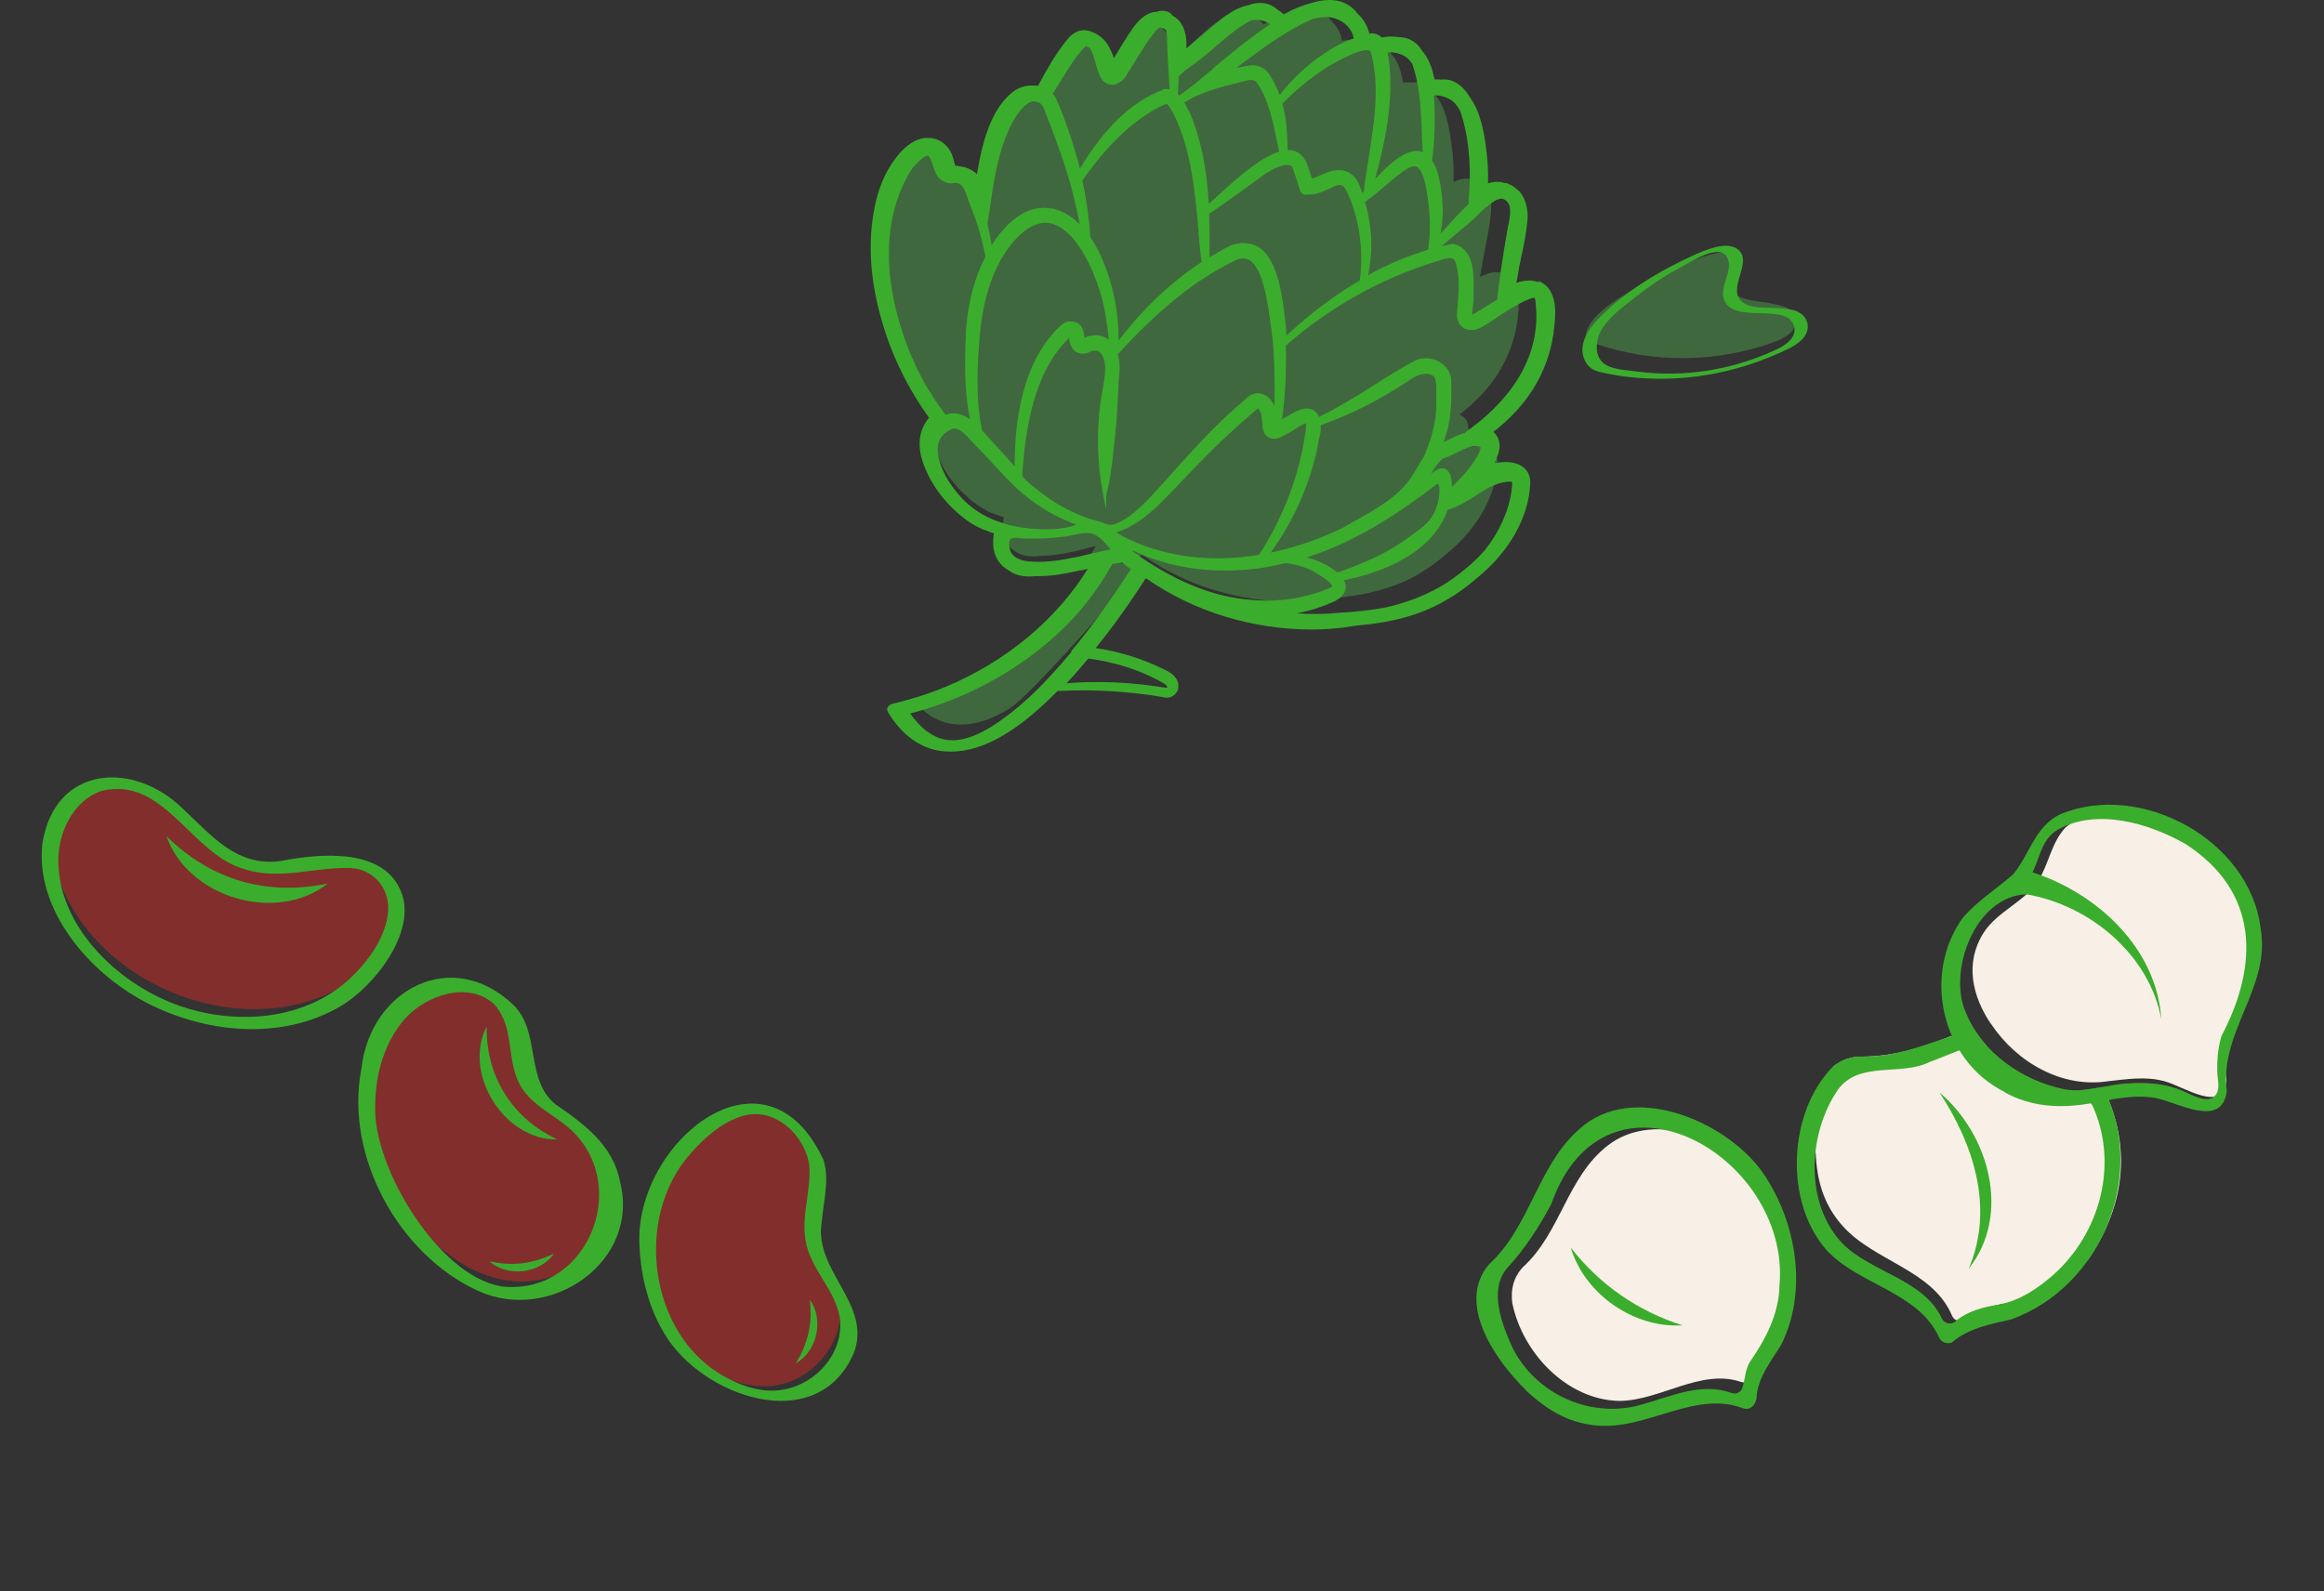<?xml version="1.0" encoding="UTF-8"?>
<svg xmlns="http://www.w3.org/2000/svg" width="311" height="213" viewBox="0 0 311 213" fill="none">
  <rect x="0" y="0" width="311" height="213" fill="#333333" stroke="none"/>
  <path d="M45.558 132.177C31.884 139.913 11.586 131.422 7.419 116.198C6.582 112.959 7.3 109.886 9.174 107.041C13.702 102.818 20.454 104.656 24.345 108.507C28.169 112.11 31.791 116.669 37.66 115.84C43.029 114.703 50.891 114.066 52.902 120.438C52.944 125.11 49.445 129.867 45.577 132.162L45.558 132.177Z" fill="#822E2D"></path>
  <path d="M79.405 167.567C64.574 180.912 45.725 157.689 49.421 142.422C50.527 132.208 60.484 127.874 68.065 135.19C70.368 137.411 70.783 145.971 73.023 147.793C74.882 149.307 77.546 151.612 79.121 153.46C82.914 157.891 82.035 164.658 79.405 167.567Z" fill="#822E2D"></path>
  <path d="M104.116 185.41C99.293 186.283 93.993 183.408 90.807 179.978C82.383 170.916 85.132 156.722 95.363 150.068C100.833 146.145 107.723 149.666 109.509 155.82C110.009 160.624 107.454 164.697 110.021 169.398C111.217 172.127 113.042 175.096 112.091 178.137C110.98 181.715 107.846 184.707 104.102 185.391L104.116 185.41Z" fill="#822E2D"></path>
  <path d="M65.125 137.41C65.012 144.046 68.547 149.714 74.569 152.52C72.863 152.588 71.14 152.043 69.659 151.107C65.267 148.409 62.695 142.163 65.125 137.41Z" fill="#3BAD2D"></path>
  <path d="M65.496 168.838C68.555 169.535 71.302 169.187 74.127 167.798C72.343 170.486 67.889 171.02 65.496 168.838Z" fill="#3BAD2D"></path>
  <path d="M108.359 173.985C110.307 176.564 109.355 180.945 106.511 182.467C108.158 179.795 108.758 177.078 108.359 173.985Z" fill="#3BAD2D"></path>
  <path d="M68.776 134.594C68.891 134.745 68.757 134.49 68.776 134.594Z" fill="#3BAD2D"></path>
  <path d="M82.962 158.151C82.087 153.363 78.137 150.421 74.388 147.863C70.233 144.57 72.391 138.235 68.776 134.593C60.509 126.604 49.525 132.458 48.363 143.072C46.087 154.735 53.353 167.947 63.993 172.804C73.562 177.189 85.747 168.941 82.962 158.151ZM66.934 172.161C58.605 170.68 49.828 156.138 50.213 147.928C50.229 143.806 51.452 139.429 54.248 136.305C57.015 133.262 62.605 131.274 66.075 134.37C68.732 137.217 67.841 141.166 69.239 144.516C70.637 147.867 74.087 149.043 76.562 151.372C84.586 159.158 78.316 173.659 66.915 172.175L66.934 172.161Z" fill="#3BAD2D"></path>
  <path d="M114.218 181.232C116.842 174.606 108.827 170.148 109.972 163.537C110.183 160.817 111.035 158 110.209 155.289C102.299 138.187 84.184 153.535 85.628 167.481C85.628 167.481 85.623 167.514 85.633 167.566C85.61 167.852 85.653 168.146 85.697 168.441C86.05 171.986 87.083 175.523 88.946 178.582C93.906 186.925 109.264 192.388 114.199 181.247L114.218 181.232ZM102.252 186.101C100.782 185.93 99.321 185.456 97.988 184.795C97.988 184.795 97.941 184.771 97.893 184.748C87.314 179.815 84.729 164.318 91.634 155.352C93.591 152.892 96.492 150.106 99.623 149.319C103.827 148.258 107.746 152.028 108.295 155.99C108.576 159.321 107.231 162.63 107.788 165.931C108.38 170.188 112.53 173.158 112.443 177.541C112.368 182.451 107.531 186.7 102.252 186.101Z" fill="#3BAD2D"></path>
  <path d="M53.815 119.749C51.67 113.359 42.825 114.233 37.47 115.27C31.682 116.009 28.37 111.9 24.527 108.311C17.861 101.733 7.323 102.456 5.676 112.9C4.661 121.854 11.994 130.222 19.408 134.121C27.327 138.294 37.628 139.388 45.582 134.691C50.19 131.955 55.513 124.958 53.829 119.768L53.815 119.749ZM23.988 134.622C16.187 131.908 8.126 124.508 7.814 115.692C7.608 111.828 9.643 107.224 13.547 105.884C21.937 103.776 25.491 114.282 32.672 116.333C37.231 117.833 41.828 116.147 46.473 116.183C49.335 116.106 51.69 118.198 51.936 121.049C52.191 125.174 48.79 129.469 45.769 131.9C39.664 136.718 31.16 137.097 23.969 134.637L23.988 134.622Z" fill="#3BAD2D"></path>
  <path d="M22.287 111.936C28.238 117.804 35.689 119.978 43.871 118.265C37.022 123.676 25.14 120.173 22.287 111.936Z" fill="#3BAD2D"></path>
  <path d="M202.731 38.098C202.731 38.098 202.731 38.052 202.708 38.052C202.432 37.362 201.996 36.857 201.284 36.604C201.169 36.581 201.077 36.558 200.962 36.512C199.998 36.259 198.941 36.627 198.046 37.063C198.229 36.075 198.413 35.087 198.574 34.099C198.666 33.639 198.758 33.133 198.849 32.674C199.125 31.295 199.401 29.847 199.516 28.445C199.561 27.962 199.561 27.48 199.516 27.02C199.401 26.193 199.102 25.503 198.666 24.998C198.551 24.86 198.482 24.768 198.367 24.699C198.229 24.584 198.069 24.492 197.862 24.331C197.747 24.239 197.609 24.193 197.449 24.147C197.403 24.124 197.334 24.101 197.288 24.055H197.196C197.196 24.055 197.012 24.009 196.897 23.963C196.76 23.94 196.622 23.917 196.484 23.917C195.818 23.871 195.198 24.032 194.509 24.377C194.555 22.653 194.486 20.93 194.233 19.252C193.935 16.977 193.475 14.403 192.097 12.771C192.051 12.725 192.006 12.633 191.96 12.587C191.5 11.874 190.811 11.3 189.984 11.07C189.939 11.047 189.847 11.047 189.801 11.047C189.502 11.001 189.204 11.001 188.928 11.047C188.538 11.001 188.147 11.001 187.78 11.07C187.757 10.932 187.734 10.817 187.688 10.702C187.412 9.163 186.93 7.99 186.172 7.209C186.08 7.071 185.988 6.933 185.874 6.818C185.322 6.106 184.564 5.715 183.6 5.807C182.842 5.623 181.992 5.646 181.257 5.922C181.211 5.83 181.142 5.761 181.074 5.646C180.982 5.554 180.89 5.485 180.775 5.439C180.591 5.393 180.385 5.324 180.247 5.347C180.017 5.37 179.81 5.439 179.581 5.485C179.443 4.428 178.892 3.463 178.111 2.75C178.019 2.612 177.95 2.498 177.812 2.36C177.698 2.245 177.606 2.153 177.491 2.084C176.297 1.004 174.689 0.958 172.921 1.532H172.898C172.438 1.647 172.002 1.785 171.566 1.969C170.968 2.222 170.394 2.521 169.82 2.842H169.797C169.59 2.98 169.361 3.141 169.131 3.279C168.855 2.957 168.534 2.658 168.121 2.452H168.098L168.075 2.429H168.052C168.052 2.429 167.96 2.291 167.914 2.268C166.972 1.601 165.962 1.647 165.02 1.992H164.997C164.745 2.038 164.538 2.107 164.308 2.176C164.285 2.176 164.285 2.199 164.262 2.199C163.068 2.658 162.034 3.509 161.162 4.29C160.312 5.049 159.485 5.807 158.681 6.542C158.544 6.657 158.429 6.795 158.291 6.91C157.74 7.37 157.235 7.853 156.683 8.335V7.761C156.706 6.91 156.706 6.014 156.408 5.164C156.408 5.072 156.385 5.026 156.385 4.98C156.27 4.75 156.178 4.543 156.017 4.313C155.811 4.014 155.535 3.739 155.191 3.578H155.168C155.168 3.578 155.145 3.532 155.122 3.532C154.846 3.21 154.524 3.003 154.111 3.003C153.858 3.003 153.629 3.049 153.353 3.187C153.261 3.164 153.192 3.187 153.078 3.21C152.618 3.325 152.205 3.601 151.837 3.899C151.837 3.922 151.814 3.922 151.814 3.922C151.194 4.497 150.712 5.255 150.299 5.922L150.092 6.29C149.702 6.864 149.38 7.462 149.013 8.036C149.013 8.059 148.99 8.059 148.99 8.082C148.622 8.657 148.301 9.277 147.956 9.829L147.864 9.507C147.703 8.979 147.543 8.473 147.313 7.99C146.992 7.232 146.532 6.726 145.981 6.336V6.313C145.981 6.313 145.935 6.313 145.912 6.29C145.728 6.175 145.568 5.991 145.361 5.899C145.246 5.853 145.177 5.784 145.062 5.761C144.902 5.738 144.741 5.715 144.58 5.669C143.638 5.577 143.11 6.129 142.628 6.703C141.227 8.404 140.216 10.45 139.183 12.38L138.93 12.909C138.655 12.863 138.379 12.817 138.104 12.863C138.081 12.84 138.058 12.84 138.058 12.84C137.208 12.84 136.473 13.116 135.83 13.598C133.602 15.437 132.684 18.494 132.155 20.677C131.88 21.987 131.627 23.366 131.443 24.975C131.145 24.515 130.777 24.101 130.318 23.802C129.721 23.389 129.147 23.343 128.55 23.274H128.412C128.09 23.274 127.975 23.067 127.792 22.378C127.792 22.332 127.769 22.286 127.769 22.24C127.746 22.194 127.723 22.079 127.654 21.941C127.654 21.895 127.631 21.826 127.608 21.757C127.057 20.424 126 19.735 124.691 19.849C122.67 20.102 121.131 22.447 120.397 23.848C119.501 25.572 118.927 27.618 118.628 30.077C118.192 34.03 118.628 38.236 119.96 42.694C120.58 44.809 121.453 46.831 122.418 48.785C122.877 49.773 123.382 50.738 123.933 51.68C124.163 52.071 124.37 52.439 124.645 52.806C125.105 53.542 125.633 54.255 126.161 54.967H126.138C126 55.128 125.885 55.243 125.817 55.381C124.806 56.691 124.622 58.46 125.219 60.345C125.334 60.667 125.472 61.034 125.61 61.356H125.633C126.46 63.333 127.815 65.079 129.468 66.527C129.744 66.78 130.065 67.056 130.341 67.263C130.594 67.447 130.823 67.607 131.076 67.791C131.443 67.998 131.834 68.251 132.224 68.458C132.408 68.55 132.615 68.642 132.798 68.688C133.281 68.894 133.786 69.078 134.36 69.216C134.268 69.515 134.222 69.837 134.222 70.204C134.199 70.503 134.199 70.779 134.222 71.101C134.268 71.859 134.544 72.503 135.026 73.008C135.003 73.031 135.026 73.031 135.026 73.031C135.21 73.353 135.554 73.606 135.899 73.836C135.899 73.859 135.945 73.882 135.991 73.882C136.84 74.502 138.15 74.548 139.16 74.41C139.298 74.41 139.436 74.41 139.55 74.387C141.939 74.364 144.304 73.675 146.647 73.077C146.394 73.514 146.165 73.951 145.912 74.364C145.499 75.077 145.039 75.766 144.58 76.41C145.108 76.295 145.659 76.157 146.165 76.065C141.939 83.075 135.187 88.774 127.011 92.222C125.495 92.842 123.933 93.394 122.349 93.876C122.716 94.313 123.084 94.704 123.497 95.026C124.645 96.06 126.023 96.749 127.631 96.933C130.318 97.232 132.913 96.221 135.164 94.796C137.621 93.233 147.681 81.903 148.553 80.638C149.61 79.168 150.643 77.651 151.585 76.111C151.906 75.628 152.251 75.1 152.549 74.571C152.641 74.433 152.687 74.387 152.733 74.272C152.917 74.387 153.101 74.479 153.284 74.571C153.33 74.617 153.399 74.663 153.422 74.663C158.704 78.271 165.112 80.271 171.634 80.524H171.749C174.299 80.615 176.871 80.432 179.351 79.972C179.466 79.972 179.604 79.949 179.719 79.926C182.911 79.558 186.585 78.777 189.87 76.823C191.294 75.996 192.672 74.962 194.095 73.698C197.058 71.147 199.079 68.044 199.929 64.895C200.182 64.022 200.319 63.172 200.365 62.321C200.388 62.184 200.388 62.069 200.388 61.931C200.388 61.724 200.388 61.54 200.342 61.379C200.227 60.782 199.929 60.414 199.653 60.23C199.332 59.977 198.918 59.816 198.482 59.77C197.678 59.632 196.783 59.793 196.117 59.954C196.094 59.954 196.025 59.977 196.002 59.977C195.887 60 195.795 60.069 195.68 60.092C195.519 60.115 195.405 60.207 195.244 60.253C195.818 59.426 196.208 58.69 196.369 58.07C196.53 57.472 196.53 56.966 196.369 56.53C196.208 56.07 195.841 55.725 195.313 55.495C197.586 53.749 199.355 51.818 200.641 49.727C201.95 47.544 202.8 45.13 203.098 42.694V42.533C203.144 42.051 203.236 41.407 203.236 40.718C203.282 39.844 203.236 38.902 202.938 38.144L202.731 38.098Z" fill="#40683E"></path>
  <path d="M240.118 43.798C239.751 44.671 238.763 45.245 237.822 45.636C230.036 48.578 221.263 48.716 213.455 45.981C212.834 45.774 212.444 45.406 212.191 44.97C212.467 42.212 216.716 39.891 218.691 38.65C220.758 37.316 222.917 36.213 225.213 35.386C227.051 34.697 230.105 33.248 232.034 34.03C232.103 34.099 232.195 34.145 232.264 34.214C231.782 35.869 230.541 37.845 231.759 39.063C231.805 39.155 231.851 39.178 231.942 39.247C233.32 40.327 235.525 40.281 237.133 40.649C238.258 40.902 239.705 41.04 240.118 42.304C240.302 42.878 240.279 43.384 240.118 43.821V43.798Z" fill="#40683E"></path>
  <path d="M205.856 37.776C205.006 37.454 204.019 37.477 202.917 37.867C203.054 37.224 203.169 36.534 203.307 35.684C203.353 35.431 203.422 35.178 203.468 34.926C203.514 34.696 203.56 34.443 203.628 34.19C203.95 32.696 204.226 31.202 204.386 29.709C204.57 28.192 204.203 26.675 203.376 25.664C203.284 25.549 203.169 25.48 203.077 25.411C203.031 25.388 202.985 25.342 202.962 25.319C202.871 25.227 202.802 25.158 202.71 25.089L202.595 24.997C202.411 24.859 202.182 24.744 201.952 24.675C201.906 24.652 201.883 24.629 201.837 24.606C201.814 24.606 201.768 24.56 201.722 24.538H201.676C201.539 24.468 201.447 24.515 201.332 24.491C201.263 24.491 201.194 24.468 201.125 24.445C201.01 24.4 200.895 24.354 200.758 24.354C200.229 24.308 199.678 24.354 199.127 24.538C199.173 22.952 199.081 21.366 198.874 19.849C198.599 17.666 198.094 14.885 196.67 12.977C196.004 11.828 195.108 11.047 194.052 10.725C193.638 10.633 193.225 10.61 192.765 10.656C192.513 10.633 192.237 10.61 191.962 10.633C191.663 9.001 191.112 7.737 190.308 6.795C190.009 6.312 189.665 5.922 189.275 5.646C188.7 5.209 187.988 4.979 187.208 4.979C186.427 4.841 185.646 4.864 184.865 5.025V4.979C184.543 4.657 183.969 4.428 183.487 4.451C183.418 4.451 183.326 4.497 183.257 4.52C182.982 3.416 182.408 2.451 181.581 1.739C181.535 1.647 181.466 1.555 181.397 1.463C179.973 -0.031 178.044 -0.376 175.495 0.406C174.668 0.613 173.795 0.934 172.9 1.348L172.532 1.532C172.279 1.67 172.027 1.808 171.797 1.946L171.682 1.831C171.453 1.624 171.177 1.417 170.878 1.233C170.878 1.233 170.833 1.187 170.81 1.164C170.787 1.118 170.741 1.072 170.672 1.049C169.638 0.314 168.421 0.199 167.089 0.681C166.102 0.888 165.137 1.325 164.195 2.014C164.195 2.014 164.195 2.014 164.172 2.014H164.126C163.69 2.336 163.254 2.681 162.794 3.095C161.761 3.968 160.704 4.841 159.694 5.715L158.775 6.496C158.798 5.393 158.729 4.129 158.017 3.072C157.765 2.681 157.397 2.359 156.892 2.083C156.892 2.083 156.846 2.037 156.823 1.992C156.777 1.923 156.708 1.831 156.616 1.762C156.318 1.555 155.652 1.256 154.71 1.601C154.595 1.601 154.458 1.601 154.32 1.624C153.08 1.923 152.207 2.934 151.656 3.692L151.587 3.761C151.403 4.06 151.219 4.359 151.013 4.635L150.76 5.025C150.301 5.715 149.91 6.381 149.566 6.979L149.359 7.3C149.267 7.461 149.152 7.622 149.06 7.806C148.946 7.484 148.854 7.163 148.693 6.841C148.119 5.485 147.177 4.589 145.96 4.221C145.96 4.221 145.914 4.221 145.914 4.198C145.868 4.175 145.799 4.129 145.707 4.129H145.616L145.363 4.06C144.169 3.922 143.365 4.635 142.814 5.301C141.321 7.094 140.15 9.208 139.047 11.23L138.909 11.506C138.909 11.506 138.84 11.483 138.795 11.46H138.749C138.749 11.46 138.634 11.46 138.588 11.46C138.542 11.46 138.496 11.46 138.473 11.46C137.394 11.368 136.383 11.667 135.556 12.288C133.076 14.241 131.996 17.574 131.422 19.918C131.147 21.021 130.917 22.193 130.733 23.319C130.573 23.159 130.389 22.998 130.182 22.883C129.424 22.377 128.712 22.285 127.977 22.193H127.886C127.886 22.193 127.84 22.193 127.794 22.055C127.794 22.055 127.794 22.009 127.771 21.963C127.771 21.917 127.725 21.849 127.702 21.78C127.702 21.734 127.679 21.665 127.656 21.619V21.527C127.587 21.297 127.518 21.067 127.449 20.837C126.829 19.206 125.451 18.332 123.798 18.47C121.432 18.7 119.641 21.297 118.768 22.837C117.734 24.721 117.091 26.905 116.747 29.525C116.196 33.73 116.632 38.258 118.033 43.038C119.342 47.612 121.524 52.048 124.326 55.909C124.28 55.955 124.234 56.001 124.211 56.07C123.017 57.541 122.741 59.54 123.453 61.723C124.349 64.504 126.278 67.193 128.735 69.147C129.539 69.813 130.297 70.296 131.101 70.664H131.147C131.147 70.664 131.308 70.756 131.376 70.802C131.468 70.847 131.56 70.893 131.652 70.939H131.698H131.744C131.744 70.939 131.79 70.939 131.813 70.939C132.226 71.123 132.617 71.284 133.007 71.399C132.915 71.859 132.892 72.387 132.915 73.008C133.03 74.502 133.742 75.674 135.005 76.363C135.694 76.892 136.613 77.168 137.738 77.168C138.037 77.168 138.312 77.145 138.611 77.122H138.657C138.795 77.122 138.932 77.122 139.047 77.122C140.77 77.122 142.446 76.823 144.375 76.386C144.628 76.34 144.904 76.271 145.179 76.202L145.593 76.111C141.39 82.913 134.707 88.498 126.691 91.877C125.221 92.497 123.66 93.049 122.052 93.508C121.156 93.761 120.33 94.014 119.48 94.198C119.365 94.221 118.929 94.359 118.768 94.726C118.699 94.91 118.699 95.14 118.814 95.301C120.651 98.358 123.132 100.173 125.979 100.541C126.393 100.587 126.806 100.61 127.265 100.61C129.516 100.61 131.905 99.852 134.385 98.358C137.302 96.611 139.713 94.313 141.528 92.497C146.35 92.244 151.196 92.543 155.973 93.371C156.065 93.394 156.134 93.394 156.18 93.394C156.525 93.394 156.869 93.256 157.145 93.026C157.466 92.75 157.673 92.382 157.673 92.083C157.88 90.59 156.318 89.854 155.813 89.624C152.896 88.176 149.795 87.211 146.626 86.751L146.741 86.614C147.499 85.648 148.28 84.683 149.06 83.626C150.622 81.488 152.023 79.443 153.332 77.397C153.424 77.444 153.493 77.513 153.585 77.558C159.832 81.879 167.64 84.269 175.587 84.269C177.47 84.269 179.422 84.109 181.512 83.741C186.266 83.35 189.941 82.339 193.11 80.569C194.649 79.742 196.141 78.685 197.703 77.329C201.998 73.835 204.57 69.239 204.777 64.757C204.846 63.447 204.18 62.781 203.789 62.505C202.687 61.654 201.033 61.815 200.161 61.976H200.069C200.069 61.976 199.977 61.999 199.954 61.999C200.115 61.746 200.229 61.493 200.321 61.264V61.218C200.712 60.298 200.781 59.494 200.528 58.828C200.39 58.414 200.161 58.069 199.839 57.816C202.044 56.116 203.812 54.208 205.121 52.14C206.591 49.818 207.533 47.221 207.9 44.578V44.44C208.153 42.579 208.704 38.718 205.902 37.638L205.856 37.776ZM155.147 91.164C155.675 91.417 156.249 91.716 156.203 92.061C156.088 92.061 155.859 92.061 155.353 91.969L155.055 91.923C152.322 91.509 149.589 91.302 146.902 91.302C145.501 91.302 144.1 91.348 142.722 91.463C143.709 90.429 144.674 89.302 145.638 88.153C149.129 88.613 152.322 89.624 155.147 91.141V91.164ZM152.437 74.364C152.138 74.203 151.885 73.996 151.564 73.766C151.564 73.72 151.564 73.697 151.564 73.674C156.593 76.064 162.266 76.869 168.375 76.088C169.523 75.927 170.695 75.697 172.004 75.375C173.359 75.513 174.622 75.881 175.747 76.478L176.276 76.8C177.079 77.283 178.067 77.88 178.297 78.501C178.251 78.547 178.159 78.616 177.952 78.707C175.908 79.581 173.749 80.109 171.522 80.316H171.384C170.144 80.431 168.812 80.431 167.388 80.293C162.519 79.926 157.627 77.995 152.482 74.456V74.41L152.414 74.364H152.437ZM143.411 87.234C143.296 87.349 143.204 87.487 143.02 87.694C142.814 87.924 142.63 88.153 142.423 88.383C142.171 88.682 141.918 89.004 141.642 89.28C139.139 92.129 136.888 94.267 134.5 96.013C132.8 97.278 130.251 98.978 127.656 99.093C127.564 99.093 127.495 99.093 127.403 99.093C124.877 99.093 122.994 97.209 121.799 95.508C122.328 95.37 122.856 95.209 123.361 95.071C128.437 93.554 133.191 91.233 137.462 88.153C137.945 87.809 138.243 87.579 138.749 87.188C140.862 85.533 142.722 83.81 144.261 82.04C145.983 80.087 147.499 77.903 148.808 75.559C148.808 75.559 148.831 75.513 148.831 75.49C148.877 75.49 148.946 75.49 148.992 75.467C149.083 75.467 149.175 75.421 149.244 75.421C149.589 75.421 149.91 75.329 150.255 75.214V75.329L150.301 75.375C150.622 75.674 150.967 75.95 151.288 76.156C151.288 76.156 151.311 76.156 151.334 76.18C148.854 80.04 146.327 83.58 143.778 86.659C143.572 86.912 143.457 87.027 143.342 87.165L143.411 87.234ZM135.028 72.939V72.847V72.801C135.028 72.479 135.12 72.272 135.258 72.157C135.533 71.928 136.039 71.974 136.59 72.043C136.796 72.066 137.026 72.088 137.233 72.088C138.978 72.135 140.724 72.066 142.446 71.836C142.814 71.79 143.204 71.698 143.572 71.629C144.283 71.468 145.041 71.307 145.776 71.353C146.465 71.422 147.016 71.859 147.522 72.295C147.568 72.341 147.751 72.548 147.935 72.755C148.28 73.146 148.509 73.399 148.67 73.536C147.637 73.743 146.626 73.973 145.73 74.18C144.995 74.364 144.261 74.548 143.526 74.663C142.125 74.961 140.264 75.283 138.335 75.191C136.888 75.168 135.143 74.778 135.074 73.054V73.008V72.939H135.028ZM122.397 48.577C122.19 48.164 121.983 47.727 121.799 47.29C117.918 37.706 118.01 28.904 122.052 22.561L122.19 22.4C122.718 21.826 123.591 20.86 124.188 20.837C124.372 20.837 124.578 21.412 124.739 21.849L124.808 22.032C124.923 22.423 125.084 22.86 125.244 23.181C125.566 24.101 126.852 24.767 127.679 24.491C128.62 24.377 129.011 25.043 129.562 26.721C129.7 27.111 129.838 27.548 129.998 27.87C130.825 29.938 131.445 32.122 131.882 34.351C130.412 37.178 129.562 40.373 129.286 44.119C129.103 48.049 128.988 52.209 129.815 56.139C129.103 55.61 128.345 55.334 127.541 55.334C127.403 55.334 127.265 55.334 127.128 55.357C126.944 55.403 126.806 55.472 126.622 55.518H126.576L126.416 55.334C126.301 55.173 126.163 55.012 126.071 54.829C125.474 54.047 124.992 53.381 124.601 52.668C124.349 52.3 124.142 51.956 123.889 51.542C123.43 50.761 123.017 49.933 122.626 49.129L122.351 48.554L122.397 48.577ZM160.383 31.11V31.248C160.429 31.708 160.498 32.145 160.521 32.604C160.613 33.432 160.681 34.259 160.796 35.087C156.754 37.73 153.011 41.269 149.681 45.59C149.727 41.843 148.992 38.189 147.522 34.719C147.108 33.73 146.557 32.696 145.914 31.754C145.753 29.249 145.409 26.767 144.835 24.147C147.039 21.067 150.507 16.723 155.147 14.31C155.583 14.103 155.881 13.966 156.065 13.943C156.203 13.943 156.226 13.943 156.272 14.011C156.8 14.678 157.282 15.712 157.397 15.988C159.487 20.653 159.947 25.939 160.406 31.064L160.383 31.11ZM162.358 9.185C160.567 10.679 159.005 11.989 157.811 12.793C157.742 12.724 157.696 12.655 157.627 12.586C157.65 12.15 157.673 11.713 157.696 11.254C157.696 10.909 157.742 10.541 157.742 10.196L158.408 9.599C158.408 9.599 158.454 9.553 158.477 9.53C158.523 9.507 158.569 9.461 158.569 9.438C159.855 8.565 161.164 7.553 162.519 6.358C164.172 4.91 165.688 3.646 167.342 2.75C167.571 2.704 167.755 2.658 168.008 2.658H168.168C168.674 2.658 169.179 2.796 169.615 3.026H169.661C169.661 3.026 169.868 3.164 169.96 3.256C167.411 4.956 164.884 7.025 162.289 9.185H162.358ZM191.893 12.77H191.939C192.88 12.701 194.052 13.138 194.649 13.782C194.947 14.08 195.2 14.471 195.429 14.885C196.325 17.597 196.739 20.584 196.693 23.986C196.67 24.997 196.601 26.008 196.532 26.974V27.318C195.292 28.491 194.189 29.709 193.225 30.789C193.133 30.881 193.041 30.996 192.949 31.087C192.88 31.157 192.834 31.225 192.765 31.294C192.972 30.237 193.064 29.18 193.087 28.054C192.926 24.79 192.467 22.699 191.64 21.458C191.939 19.389 192.145 15.919 191.87 12.747L191.893 12.77ZM158.454 13.644V13.713L158.637 13.621C160.773 12.334 163.254 11.667 166.056 10.978L166.423 10.886C167.25 10.633 167.801 10.656 168.077 10.932C169.73 13.069 170.373 16.379 170.901 19.045L170.947 19.206C171.039 19.596 171.108 19.941 171.177 20.309C168.605 21.067 165.435 23.963 163.093 26.077C162.588 26.537 162.151 26.951 161.761 27.272C161.485 22.423 160.681 18.562 159.235 15.092C159.12 14.931 159.028 14.747 158.913 14.54L158.821 14.379C158.706 14.126 158.592 13.873 158.431 13.621L158.454 13.644ZM166.423 32.535C165.872 32.535 165.275 32.65 164.655 32.88C163.713 33.34 162.771 33.891 161.853 34.443C161.876 32.168 161.853 30.306 161.807 28.628C163.805 27.272 165.803 25.825 167.548 24.56C168.077 24.17 168.582 23.802 169.087 23.434L169.225 23.319L169.294 23.273C170.511 22.538 172.004 21.665 172.922 22.308C173.014 22.561 173.152 22.952 173.29 23.365C173.382 23.664 173.497 23.986 173.589 24.285C173.634 24.468 173.703 24.629 173.749 24.79C173.818 25.02 173.887 25.204 173.933 25.365L174.071 25.733L174.461 26.054H174.989C176.069 26.054 176.988 25.687 177.837 25.273H177.906C178.526 24.928 179.032 24.698 179.491 24.79C179.789 24.836 180.065 25.227 180.387 25.962C181.948 29.502 182.499 33.501 181.971 37.546C178.572 39.522 175.265 42.027 172.142 44.946C172.142 44.877 172.142 44.785 172.142 44.716C172.119 44.463 172.096 44.188 172.073 43.866V43.751C171.728 40.419 171.177 34.834 168.444 33.087C167.87 32.719 167.227 32.558 166.515 32.558L166.423 32.535ZM167.158 34.788C169.064 35.937 169.684 40.694 170.052 43.521L170.144 44.165C170.19 44.624 170.235 44.992 170.304 45.291C170.534 47.934 170.626 50.761 170.557 54.346C170.212 53.565 169.615 52.944 168.903 52.737C168.1 52.484 167.319 52.737 166.676 53.427C162.634 56.828 159.12 60.781 155.721 64.596C155.422 64.918 155.124 65.24 154.825 65.585C154.458 65.975 154.113 66.366 153.746 66.757C152.528 67.998 151.196 69.262 149.612 69.997C148.739 70.388 148.486 70.296 147.728 70.02L147.43 69.905C147.108 69.813 146.787 69.721 146.488 69.629C146.029 69.514 145.57 69.4 145.133 69.216C143.893 68.71 142.814 68.204 141.803 67.63C140.884 67.101 139.966 66.458 139.001 65.699C138.932 65.63 138.817 65.538 138.657 65.424C138.151 65.033 136.796 63.976 136.796 63.608C137.21 57.449 138.312 49.818 143.089 45.222C143.089 45.222 143.089 45.222 143.089 45.245C143.112 45.636 143.158 46.21 143.709 46.9C144.192 47.382 145.018 47.451 145.593 47.221C146.098 46.946 146.534 46.854 146.856 46.968C147.154 47.06 147.407 47.336 147.614 47.75C148.096 48.853 147.866 50.416 147.614 51.795C147.292 53.473 147.085 55.15 146.994 56.736C146.81 60.023 147.039 63.355 147.705 66.619L148.027 68.204V66.596C148.027 66.205 148.165 65.699 148.28 65.24C148.349 64.987 148.417 64.734 148.44 64.55C148.578 63.723 148.693 62.895 148.808 62.091C149.015 60.367 149.198 58.644 149.359 56.966C149.497 55.288 149.566 53.565 149.658 51.933V51.818C149.658 51.381 149.704 50.968 149.749 50.554C149.841 49.52 149.91 48.531 149.589 47.474C149.589 47.451 149.589 47.428 149.589 47.428C155.147 41.315 160.199 37.293 165.458 34.788C166.147 34.512 166.699 34.535 167.204 34.834L167.158 34.788ZM170.052 73.973C173.405 69.308 175.655 63.976 176.551 58.552C176.712 58.069 176.781 57.495 176.735 56.92C180.777 55.495 184.704 53.496 188.425 51.014C189.757 50.071 190.836 49.795 191.64 50.232C192.214 50.462 192.237 51.404 192.214 52.599V53.427C192.306 55.794 191.801 58.184 190.561 61.126C190.216 61.586 189.964 62.045 189.734 62.459C189.596 62.689 189.481 62.895 189.297 63.171C187.644 66.205 184.429 67.975 181.328 69.721L181.236 69.767C180.984 69.928 180.708 70.089 180.432 70.227C180.249 70.319 180.088 70.434 179.927 70.526C176.919 72.066 173.52 73.238 170.052 73.973ZM192.053 64.964L192.122 64.918C192.26 64.826 192.375 64.757 192.421 64.78C192.536 64.826 192.582 65.033 192.605 65.171C192.719 66.435 192.421 67.768 191.755 68.963C191.135 69.997 190.308 70.618 189.412 71.261C189.206 71.422 188.999 71.56 188.792 71.721C185.944 73.904 182.982 75.145 180.203 76.202L180.088 76.248C179.721 76.386 179.353 76.524 178.963 76.639C177.837 75.697 176.413 75.007 174.852 74.617C181.719 72.456 187.644 68.342 192.076 64.964H192.053ZM140.999 30.03C144.812 31.294 147.407 38.58 147.958 42.211C148.142 43.291 148.28 44.371 148.371 45.498C147.637 44.877 146.672 44.716 145.547 45.038L145.271 45.153C145.271 45.153 145.179 45.199 145.133 45.222C145.133 45.176 145.133 45.153 145.133 45.13C145.11 44.923 145.064 44.647 144.995 44.417C144.904 43.82 144.513 43.36 143.939 43.13C143.319 42.924 142.653 43.016 142.171 43.383C136.865 48.072 135.763 56.23 135.786 62.413L131.422 57.609C130.504 53.289 130.779 48.83 131.17 44.257C131.79 38.603 133.535 34.351 136.314 31.616C137.968 30.03 139.552 29.502 141.045 30.007L140.999 30.03ZM149.428 71.238C151.495 70.618 153.217 69.262 154.802 67.837C156.111 66.55 157.397 65.217 158.637 63.907L159.005 63.516C160.98 61.448 163.024 59.333 165.229 57.403C165.849 56.805 166.492 56.254 167.181 55.656C167.434 55.426 167.709 55.196 167.939 54.989C167.962 54.989 168.008 54.944 168.054 54.898C168.123 54.829 168.283 54.714 168.306 54.691C168.789 54.967 168.857 55.794 168.903 56.552C168.949 56.989 168.972 57.403 169.087 57.724C169.248 58.138 169.546 58.46 169.891 58.621C170.304 58.782 170.764 58.782 171.223 58.598C171.843 58.322 172.624 57.908 173.313 57.426C173.772 57.127 174.209 56.851 174.691 56.69C174.714 56.69 174.737 56.667 174.76 56.667C174.783 56.828 174.806 57.242 174.645 58.207C173.818 63.792 171.682 69.331 168.49 74.272C161.807 75.375 155.468 74.502 150.163 71.744C150.094 71.698 150.002 71.629 149.933 71.606C149.841 71.56 149.772 71.491 149.681 71.445C149.589 71.376 149.497 71.33 149.405 71.261L149.428 71.238ZM193.546 62.827C193.385 62.735 193.202 62.689 192.995 62.689C192.742 62.689 192.444 62.781 192.122 62.964L191.502 63.424C192.008 62.574 192.513 61.792 193.156 61.356C193.776 61.172 194.396 60.873 194.97 60.551C195.108 60.482 195.269 60.413 195.407 60.344C195.544 60.276 195.682 60.206 195.82 60.138C195.82 60.138 195.866 60.138 195.889 60.115H195.958C196.647 59.793 197.428 59.54 198.117 59.839C198.117 59.839 198.162 60.092 197.979 60.528C197.152 62.252 195.751 63.769 194.304 65.171C194.304 63.93 194.052 63.171 193.523 62.849L193.546 62.827ZM201.837 30.076C201.424 32.42 201.079 34.627 200.804 36.488C200.689 37.408 200.574 38.304 200.459 39.177L200.367 40.051V40.097C200.229 40.166 200.115 40.258 200 40.327C199.862 40.419 199.724 40.51 199.563 40.579L199.242 40.786C198.576 41.2 197.91 41.636 197.29 41.981C197.152 42.05 197.06 42.096 196.991 42.119C196.991 41.912 197.037 41.43 197.106 41.062V40.947C197.175 40.533 197.221 40.189 197.198 39.913V38.764C197.221 36.488 197.267 33.363 194.511 32.65H194.465H194.281C193.799 32.742 193.34 32.857 192.88 32.972C192.88 32.972 192.926 32.949 192.949 32.926C193.684 32.306 194.465 31.639 195.223 30.996C196.073 30.306 197.083 29.502 198.025 28.514L198.071 28.468C198.071 28.468 198.162 28.353 198.231 28.307C198.576 27.985 199.104 27.502 199.586 27.203L199.655 27.134C200.229 26.721 200.666 26.583 200.987 26.583C201.263 26.652 201.493 26.79 201.653 26.951C201.676 26.974 201.699 27.02 201.722 27.043C201.768 27.088 201.814 27.157 201.837 27.203L201.883 27.249C202.25 27.962 202.067 29.111 201.86 30.099L201.837 30.076ZM191.158 33.409C188.425 34.236 185.692 35.385 183.074 36.833C183.763 33.685 183.625 30.214 182.66 27.043C183.786 26.215 184.819 25.365 185.692 24.606C187.276 23.25 188.769 21.986 189.55 22.308C190.354 22.63 190.928 24.606 191.25 28.169C191.41 29.984 191.364 31.708 191.135 33.409H191.158ZM190.331 20.332C188.769 19.803 186.84 20.952 184.015 23.963C185.347 19.045 186.61 13.368 185.807 7.622L185.761 7.415C185.761 7.415 185.715 7.232 185.692 7.14C185.692 7.094 185.692 7.071 185.669 7.025C185.738 7.025 185.807 7.025 185.898 7.025C186.748 6.956 187.621 7.232 188.287 7.737C188.54 7.944 188.746 8.197 188.976 8.519C189.252 9.3 189.481 10.15 189.665 11.116C190.078 13.138 190.17 15.252 190.262 17.39C190.285 18.424 190.331 19.435 190.4 20.355C190.4 20.355 190.377 20.355 190.354 20.355L190.331 20.332ZM183.188 20.975L183.074 21.665C182.867 22.975 182.637 24.331 182.499 25.641L182.339 25.802C182.339 25.802 182.316 25.825 182.293 25.848C182.293 25.825 182.293 25.779 182.27 25.756C182.224 25.572 182.155 25.388 182.086 25.204C181.604 23.848 180.846 23.044 179.789 22.814C179.583 22.791 179.376 22.768 179.192 22.768C178.251 22.768 177.447 23.136 176.758 23.434C176.299 23.664 175.908 23.802 175.564 23.894L175.104 22.515C174.737 21.228 174.071 20.447 173.106 20.171C172.854 20.102 172.578 20.079 172.325 20.079C172.256 17.872 172.165 15.873 171.613 13.873C173.749 11.69 176 9.921 178.274 8.588L178.779 8.312C179.835 7.76 180.915 7.186 182.04 6.841L182.522 6.749C183.005 6.68 183.234 6.749 183.395 6.818C184.704 11.345 183.923 16.218 183.188 20.929V20.975ZM181.03 5.186C181.03 5.186 180.823 5.255 180.708 5.301C179.491 5.784 178.388 6.358 177.355 7.071C175.058 8.565 173.014 10.472 171.246 12.724C170.787 11.483 170.235 10.426 169.546 9.53C169.041 9.024 168.283 8.725 167.502 8.725C166.859 8.817 166.17 8.932 165.413 9.116C165.734 8.886 166.079 8.611 166.446 8.335C169.432 6.105 172.348 3.991 175.541 2.589C176.207 2.382 176.781 2.29 177.286 2.29C177.539 2.29 177.768 2.29 177.998 2.313C179.629 2.566 180.869 3.669 181.167 5.14C181.121 5.14 181.053 5.186 181.007 5.209L181.03 5.186ZM155.629 12.035C151.472 13.575 147.843 17.045 144.49 22.607C144.49 22.561 144.49 22.515 144.467 22.469C144.444 22.285 144.398 22.101 144.352 21.895C143.457 18.815 142.538 15.804 141.183 12.908C141.091 12.793 140.976 12.701 140.884 12.61C140.884 12.61 140.839 12.586 140.839 12.563C141.183 12.035 141.665 11.322 142.079 10.61C143.135 8.886 144.123 7.346 145.271 6.174C145.432 6.22 145.593 6.289 145.776 6.381L145.845 6.427C146.19 6.91 146.396 7.599 146.603 8.404V8.45C146.81 9.162 146.994 9.875 147.361 10.472C147.843 11.254 148.44 11.345 148.877 11.345C149.727 11.322 150.507 10.587 150.829 9.921C151.013 9.622 151.288 9.208 151.587 8.702L151.908 8.197C152.505 7.209 154.067 4.612 155.101 3.692H155.17C155.468 3.692 155.767 3.807 156.019 4.014C156.088 4.221 156.134 4.497 156.18 4.933C156.18 4.979 156.18 5.025 156.18 5.048C156.18 5.071 156.18 5.094 156.18 5.117C156.18 5.186 156.18 5.278 156.18 5.37C156.18 5.462 156.18 5.577 156.18 5.692C156.249 7.484 156.364 9.553 156.525 11.966C156.249 11.897 155.927 11.897 155.606 11.966L155.629 12.035ZM140.724 27.939C138.726 27.525 136.659 28.284 134.821 30.145C134.086 30.881 133.397 31.731 132.708 32.811C132.548 31.777 132.364 30.858 132.134 30.007C132.18 29.663 132.249 29.318 132.295 28.95C132.364 28.559 132.433 28.192 132.479 27.778C133.053 23.802 133.696 19.274 135.924 15.62C136.751 14.402 137.508 13.713 138.129 13.575C138.427 13.575 138.749 13.621 138.978 13.69C139.415 13.919 139.621 14.241 139.897 15.046C140.999 17.804 141.895 20.355 142.561 22.377C143.319 24.675 143.939 27.18 144.49 30.03C143.319 28.858 142.056 28.146 140.724 27.893V27.939ZM127.564 57.357C127.564 57.357 127.61 57.357 127.656 57.357C128.23 57.357 128.919 57.816 129.723 58.736L131.376 60.482C133.581 62.827 134.408 63.7 134.729 64.045C137.462 66.918 140.356 68.848 144.031 70.227C141.551 71.215 137.876 70.802 136.36 70.549C135.464 70.388 134.775 70.227 134.132 69.997C132.18 69.4 130.458 68.388 129.103 67.078C127.725 65.722 126.071 63.493 125.635 61.333L125.589 61.264C125.52 60.85 125.474 60.436 125.474 60.092C125.497 58.782 126.209 57.862 127.541 57.38L127.564 57.357ZM178.779 80.385C178.94 80.293 179.123 80.178 179.261 80.064C179.812 79.65 180.088 79.121 180.088 78.478C180.065 78.179 179.973 77.926 179.835 77.673C183.464 76.961 191.502 74.709 193.73 68.228C195.154 67.837 196.325 67.078 197.451 66.366L197.542 66.297C198.231 65.837 198.989 65.355 199.77 65.033C200.344 64.757 200.964 64.573 201.584 64.504C201.906 64.458 202.205 64.481 202.365 64.504C202.365 64.711 202.365 65.033 202.319 65.286C202.296 65.469 202.273 65.63 202.273 65.722C201.883 68.48 200.62 71.261 198.645 73.72C197.887 74.571 197.129 75.306 196.348 75.95C195.108 77.007 193.891 77.88 192.651 78.593C190.469 79.811 188.057 80.73 185.485 81.305C183.556 81.672 181.466 81.902 179.055 82.04C177.286 82.224 175.426 82.224 173.52 82.109C175.334 81.764 177.102 81.19 178.756 80.408L178.779 80.385ZM196.073 57.908C196.073 57.908 196.05 57.931 196.027 57.954C195.338 58.138 194.763 58.414 194.212 58.69C193.845 58.873 193.5 59.011 193.156 59.172C193.294 58.828 193.431 58.506 193.523 58.138C194.281 55.702 194.235 53.243 194.212 51.082C194.212 50.094 193.73 49.198 192.903 48.623C192.283 48.187 191.548 47.957 190.79 47.957C190.354 47.957 189.895 48.026 189.481 48.21C187.506 49.244 185.6 50.462 183.786 51.611L183.648 51.703C181.489 53.059 179.055 54.576 176.505 55.817C176.413 55.587 176.276 55.334 176.069 55.15C175.793 54.874 175.173 54.461 174.071 54.829C173.336 55.081 172.693 55.449 172.119 55.817C171.958 55.909 171.797 56.001 171.659 56.07C171.636 56.07 171.613 56.093 171.567 56.116C172.004 52.898 172.165 49.589 172.073 46.256C177.952 41.108 184.934 37.201 192.306 34.972L192.582 34.88C193.317 34.627 194.029 34.42 194.419 34.627C194.626 34.742 194.786 35.017 194.878 35.431C195.338 37.086 195.223 38.764 195.085 40.51V40.786C195.016 41.223 194.993 41.682 194.97 42.119V42.257C194.97 42.878 195.384 43.866 196.348 44.119C197.175 44.325 197.749 44.05 198.208 43.82H198.254C198.966 43.406 199.701 42.924 200.643 42.28C201.493 41.706 202.251 41.223 203.1 40.786C203.789 40.373 204.478 40.074 205.144 39.867C205.213 39.867 205.305 39.867 205.351 39.89C205.466 40.005 205.512 40.51 205.535 40.924C205.535 41.039 205.535 41.131 205.558 41.246C205.558 41.361 205.558 41.476 205.581 41.545C205.994 49.772 199.793 55.311 196.073 57.862V57.908Z" fill="#3BAD2D"></path>
  <path d="M240.582 41.707C239.663 41.339 238.515 41.27 237.528 41.224C236.081 41.132 233.715 41.385 232.773 40.006C231.464 38.099 234.634 34.858 232.475 33.318C230.959 32.238 228.088 33.525 226.641 34.168C222.002 36.283 217.179 39.156 213.666 42.925C212.219 44.465 210.978 46.694 212.356 48.717C212.977 49.636 214.056 49.797 215.066 50.004C216.628 50.325 218.213 50.532 219.798 50.624C226.481 51.061 233.256 49.659 239.25 46.717C239.273 46.717 239.319 46.694 239.342 46.671C239.342 46.671 239.342 46.671 239.365 46.671C239.411 46.648 239.48 46.625 239.503 46.602C240.421 46.119 241.478 45.43 241.822 44.373C242.167 43.224 241.57 42.143 240.513 41.707H240.582ZM238.239 46.533C233.485 48.854 228.295 50.072 222.99 50.004C221.658 50.004 220.349 49.889 219.04 49.728C217.822 49.567 216.169 49.498 215.043 48.923C213.16 47.935 213.482 45.384 214.469 43.89C215.572 42.235 217.248 41.017 218.787 39.822C220.716 38.328 222.691 36.926 224.873 35.8C226.228 35.111 230.155 32.422 231.166 34.513C232.016 36.306 229.972 38.351 230.752 40.213C231.533 42.075 234.473 41.868 236.104 41.937C237.321 42.005 239.273 42.005 239.916 43.247C240.674 44.718 239.457 45.867 238.262 46.51L238.239 46.533Z" fill="#3BAD2D"></path>
  <path d="M202.374 174.409C202.145 172.637 202.521 170.99 203.802 169.616C208.873 164.99 209.666 157.627 215.128 153.356C221.528 148.349 232.021 152.734 235.847 158.382C239.534 163.858 240.607 171.59 237.51 177.597C236.361 179.451 234.919 181.213 234.553 183.443C234.611 184.324 233.937 185.323 232.964 184.978C227.612 183.164 222.186 187.485 216.714 187.528C209.659 187.407 203.688 181.045 202.369 174.382L202.374 174.409Z" fill="#F8F0E6"></path>
  <path d="M266.405 137.034C263.922 133.341 262.901 128.885 265.431 124.889C267.299 121.973 270.936 120.722 272.741 117.928C274.186 115.665 274.483 112.834 276.405 110.772C287.294 101.846 303.867 118.308 301.172 130.29C300.005 135.152 297.091 139.182 297.953 144.554C297.59 149.232 292.219 145.39 289.609 144.724C287.08 144.044 284.617 144.467 282.101 144.731C282.074 144.735 282.047 144.74 282.02 144.744C275.964 145.659 269.854 142.242 266.432 137.03L266.405 137.034Z" fill="#F8F0E6"></path>
  <path d="M242.949 154.294C242.787 150.507 243.49 146.22 245.403 142.712C246.419 141.937 247.568 141.475 248.955 141.447C253.32 141.443 257.088 140.31 261.084 138.695C260.834 138.178 267.588 144.916 272.94 146.033C275.808 146.575 283.227 147.055 282.174 147.252C285.275 154.798 283.841 162.153 279.495 168.527C276.343 171.76 272.306 174.161 267.784 174.58C267.676 174.597 267.594 174.61 267.517 174.65C266.162 174.868 264.903 175.515 263.738 176.23C263.284 176.693 262.523 177.149 261.875 176.752C261.582 176.66 261.349 176.419 261.215 176.106C258.651 170.005 250.848 168.863 246.615 164.143C244.045 161.299 243.13 158.022 242.981 154.317L242.949 154.294Z" fill="#F8F0E6"></path>
  <path d="M244.565 167.477C248.912 172.04 256.74 172.983 259.489 179.027C259.787 179.675 260.467 179.928 261.159 179.733C263.406 177.786 266.325 177.263 269.142 176.616C281.186 172.291 287.516 157.138 281.397 145.512C280.529 145.651 279.661 145.79 278.817 145.898C279.183 146.451 279.5 147.041 279.799 147.689C279.866 147.761 279.884 147.87 279.924 147.947C279.911 147.865 279.902 147.811 279.885 147.703C283.661 155.641 281.071 165.157 274.631 170.782C272.675 172.459 270.372 174.053 267.755 174.556C267.673 174.569 267.565 174.587 267.488 174.627C265.509 174.944 263.474 175.438 261.846 176.729C261.286 177.403 260.267 177.288 259.861 176.49C257.4 171.207 250.367 170.359 246.473 166.364C241.462 160.961 241.965 151.78 245.896 145.945C248.751 141.897 254.394 144.137 258.298 142.119C258.325 142.115 258.352 142.111 258.352 142.111C260.773 141.249 263.151 139.95 265.716 139.817C265.142 139.185 264.64 138.486 264.22 137.774C259.043 139.133 254.459 141.594 248.925 141.424C247.539 141.451 246.394 141.941 245.374 142.689C239.256 148.763 238.686 160.989 244.534 167.454L244.565 167.477Z" fill="#3BAD2D"></path>
  <path d="M204.194 186.114C207.17 188.893 210.364 190.774 214.494 190.863C220.809 191.047 227.037 186.18 233.222 188.5C234.375 188.927 235.136 187.776 235.083 186.754C235.388 184.145 237.07 182.15 238.388 179.962C241.916 172.828 240.445 163.825 236.114 157.283C231.604 150.492 219.362 144.913 212.037 150.568C205.782 155.44 205.036 163.965 199.239 169.264C194.801 174.54 200.195 182.163 204.185 186.06L204.194 186.114ZM202.337 180.261C200.952 177.171 199.187 172.584 201.728 169.699C204.077 167.18 205.942 164.237 207.571 161.22C214.856 140.57 239.611 154.635 238.138 171.987C238.069 175.894 236.298 179.24 234.153 182.339C233.396 183.518 233.51 185.615 232.888 186.244C232.543 186.521 232.113 186.618 231.699 186.462C227.798 185.028 223.778 186.842 220.029 187.916C213.149 190.105 205.49 186.741 202.337 180.261Z" fill="#3BAD2D"></path>
  <path d="M268.239 146.202C271.812 148.19 275.738 148.395 279.688 147.706C279.715 147.702 279.769 147.693 279.796 147.689C282.635 147.178 285.524 146.464 288.415 146.975C291.364 147.503 297.378 151.187 297.996 146.022C296.955 138.146 303.944 132.127 302.515 124.258C301.096 112.462 286.472 104.51 275.732 108.988C272.318 110.593 271.595 114.41 269.403 117.044C267.184 118.986 264.605 120.596 262.66 122.856C257.201 130.439 259.804 141.989 268.262 146.171L268.239 146.202ZM263.133 135.694C260.544 130.126 264.28 119.953 271.166 119.711C279.658 121.16 287.645 127.783 289.232 136.463C288.63 126.985 280.747 119.622 272.001 116.766C273.029 114.681 273.192 112.401 275.344 111.081C280.599 108.124 287.548 110.182 292.475 112.982C302.346 119.387 302.3 129.162 297.268 138.708C296.821 140.255 296.68 141.808 296.716 143.417C296.723 144.501 297.229 145.923 296.334 146.762C295.326 147.759 293.149 146.494 292.131 146.045C289.799 145.027 287.267 144.849 284.765 145.027C281.92 145.149 279.028 146.365 276.183 145.791C270.718 144.664 265.318 140.993 263.129 135.667L263.133 135.694Z" fill="#3BAD2D"></path>
  <path d="M225.16 177.407C218.666 177.836 212.061 173.246 210.198 167.004C214.051 171.953 219.185 175.527 225.16 177.407Z" fill="#3BAD2D"></path>
  <path d="M263.46 169.818C266.895 161.753 264.133 153.206 259.539 146.234C266.164 151.823 269.197 162.58 263.46 169.818Z" fill="#3BAD2D"></path>
</svg>
